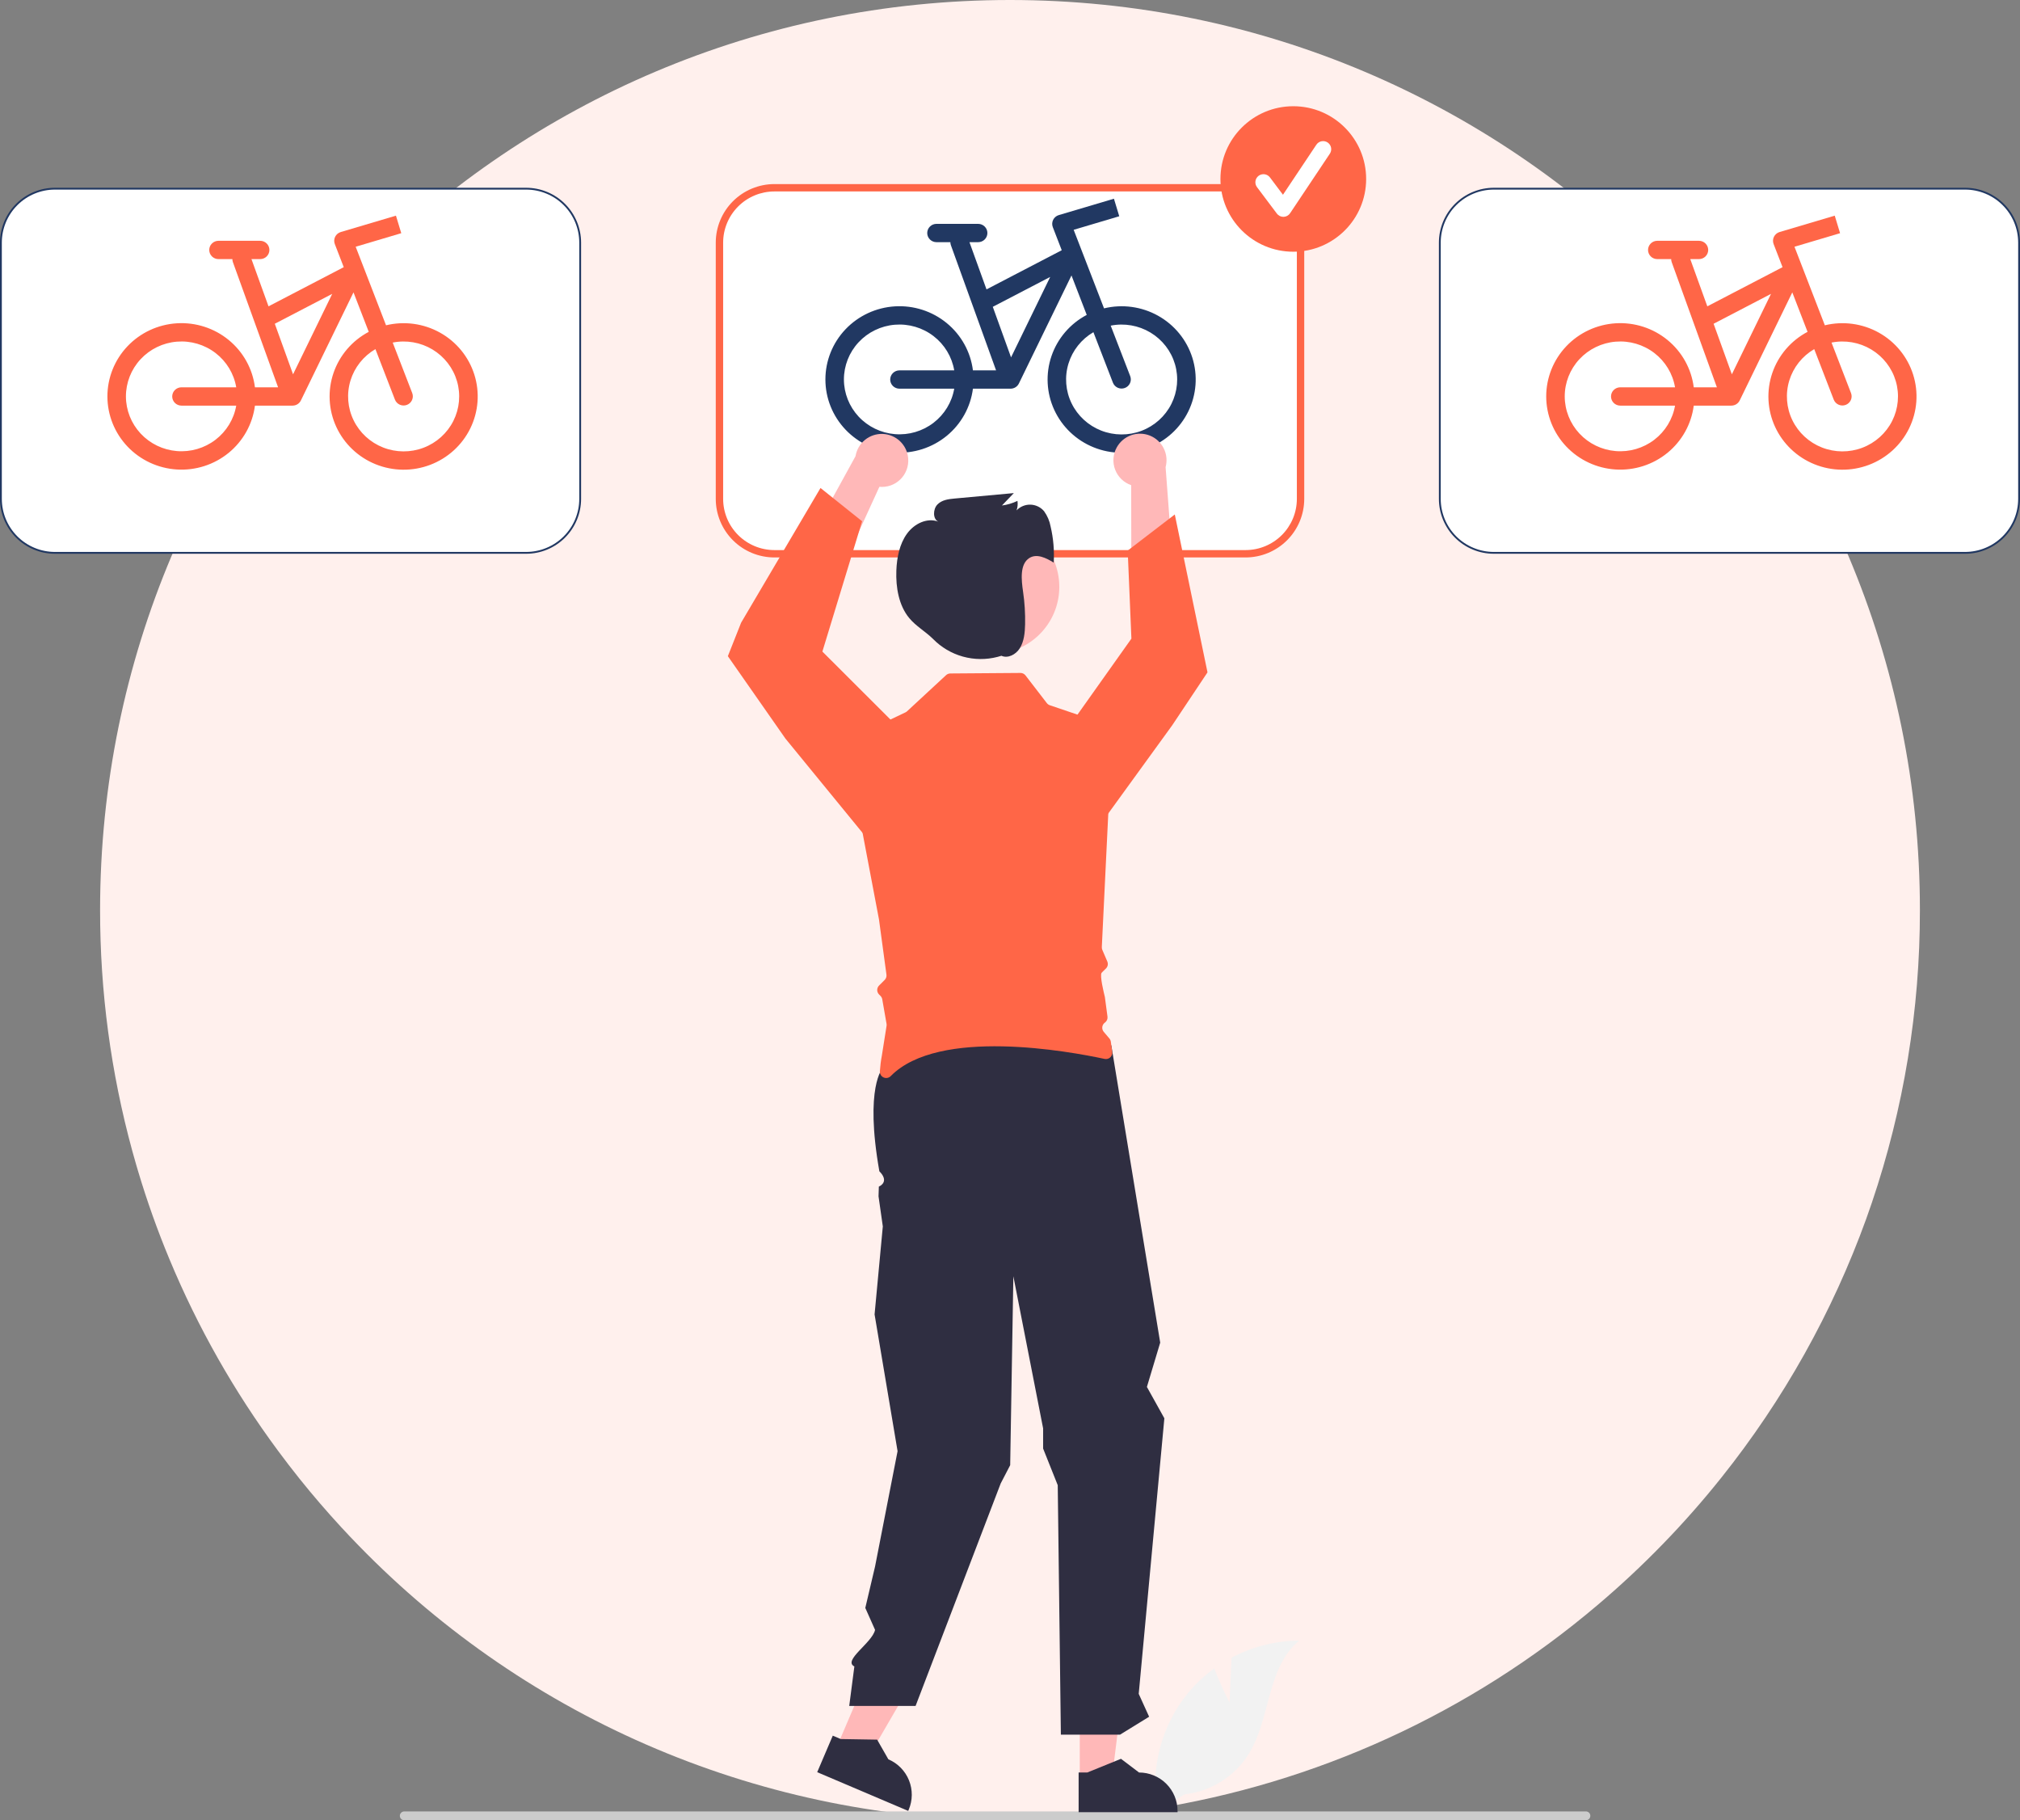 <svg width="1110" height="1000" viewBox="0 0 1110 1000" fill="none" xmlns="http://www.w3.org/2000/svg">
<rect x="0" y="0" width="1110" height="1000" fill="#808080" stroke="none"/>
<path d="M1055 500C1055.06 554.674 1046.14 608.987 1028.59 660.769C1027.59 663.728 1026.56 666.676 1025.5 669.615C1006.92 721.001 980.052 768.998 945.961 811.701C935.784 824.467 925 836.706 913.609 848.417C902.219 860.148 890.261 871.306 877.736 881.893C807.875 941.137 723.011 979.94 632.5 994.023H632.485C620.947 995.813 609.295 997.209 597.529 998.21C583.521 999.393 569.344 999.99 555 1000C488.295 1000.09 422.25 986.783 360.781 960.877C299.311 934.972 243.667 896.991 197.145 849.186C193.876 845.843 190.656 842.45 187.485 839.008C179.586 830.443 171.987 821.612 164.689 812.514C160.592 807.396 156.593 802.199 152.692 796.923C128.667 764.465 108.678 729.206 93.166 691.923C86.55 676.044 80.773 659.828 75.858 643.343C75.503 642.174 75.163 641.006 74.823 639.837C74.083 637.322 73.368 634.793 72.678 632.248C60.91 589.152 54.965 544.674 55 500C55 223.861 278.861 0 555 0C831.139 0 1055 223.861 1055 500Z" fill="#FFF0ED"/>
<g clip-path="url(#clip0_232_1004)">
<path d="M675.629 935.4L676.727 910.743C688.178 904.632 700.949 901.404 713.933 901.34C696.063 915.926 698.297 944.042 686.182 963.656C682.356 969.745 677.207 974.896 671.117 978.728C665.026 982.56 658.15 984.974 650.998 985.792L636.044 994.933C633.992 983.512 634.445 971.784 637.37 960.555C640.296 949.326 645.625 938.863 652.99 929.889C657.172 924.895 661.967 920.446 667.263 916.649C670.844 926.077 675.629 935.4 675.629 935.4Z" fill="#F2F2F2"/>
<path d="M873.895 997.591C873.896 997.908 873.834 998.221 873.713 998.514C873.593 998.807 873.415 999.073 873.191 999.296C872.966 999.52 872.7 999.698 872.407 999.818C872.114 999.939 871.8 1000 871.482 1000H222.127C221.488 1000 220.874 999.746 220.421 999.294C219.969 998.843 219.715 998.23 219.715 997.591C219.715 996.952 219.969 996.34 220.421 995.888C220.874 995.436 221.488 995.182 222.127 995.182H871.482C871.8 995.181 872.114 995.243 872.407 995.364C872.7 995.485 872.966 995.662 873.191 995.886C873.415 996.11 873.593 996.376 873.713 996.668C873.834 996.961 873.896 997.275 873.895 997.591V997.591Z" fill="#CCCCCC"/>
<path d="M1079.82 303.732H820.866C812.996 303.723 805.451 300.598 799.887 295.042C794.322 289.486 791.192 281.954 791.184 274.097V133.289C791.193 125.433 794.322 117.901 799.887 112.346C805.452 106.79 812.996 103.665 820.866 103.657H1079.82C1087.69 103.665 1095.23 106.79 1100.8 112.346C1106.36 117.901 1109.49 125.433 1109.5 133.29V274.097C1109.49 281.954 1106.36 289.486 1100.8 295.042C1095.23 300.598 1087.69 303.723 1079.82 303.732Z" fill="white" stroke="#213862"/>
<path d="M685.223 305.599H426.272C418.27 305.589 410.598 302.412 404.94 296.762C399.281 291.113 396.099 283.453 396.09 275.464V134.656C396.099 126.667 399.282 119.008 404.94 113.359C410.598 107.71 418.27 104.532 426.272 104.523H685.223C693.225 104.532 700.896 107.71 706.555 113.359C712.213 119.008 715.396 126.667 715.405 134.656V275.464C715.396 283.453 712.213 291.113 706.555 296.762C700.897 302.412 693.225 305.589 685.223 305.599V305.599Z" fill="white"/>
<path d="M289.132 303.732H30.183C22.313 303.723 14.768 300.598 9.203 295.042C3.639 289.486 0.509 281.954 0.5 274.097V133.289C0.509 125.433 3.639 117.901 9.203 112.346C14.768 106.79 22.313 103.665 30.183 103.657H289.133C297.002 103.665 304.547 106.79 310.112 112.346C315.676 117.901 318.806 125.433 318.815 133.29V274.097C318.806 281.954 315.676 289.486 310.112 295.042C304.547 300.598 297.002 303.723 289.132 303.732Z" fill="white" stroke="#213862"/>
<path d="M684.477 306.256H425.526C416.986 306.246 408.799 302.855 402.761 296.826C396.722 290.797 393.326 282.623 393.316 274.097V133.289C393.326 124.763 396.723 116.59 402.761 110.561C408.8 104.533 416.987 101.142 425.526 101.132H684.477C693.016 101.142 701.203 104.533 707.241 110.561C713.28 116.59 716.676 124.763 716.686 133.289V274.097C716.677 282.623 713.28 290.797 707.242 296.826C701.203 302.855 693.016 306.246 684.477 306.256ZM425.526 105.181C418.062 105.189 410.905 108.153 405.627 113.422C400.349 118.692 397.38 125.837 397.371 133.289V274.097C397.38 281.55 400.349 288.695 405.627 293.965C410.905 299.234 418.061 302.199 425.526 302.207H684.477C691.941 302.199 699.098 299.234 704.376 293.965C709.654 288.695 712.623 281.55 712.632 274.097V133.289C712.623 125.837 709.654 118.692 704.376 113.422C699.097 108.153 691.941 105.189 684.477 105.181H425.526Z" fill="#FF6647"/>
<path fill-rule="evenodd" clip-rule="evenodd" d="M615.037 118.81L589.986 126.255L606.67 169.409C616.724 166.973 627.338 168.419 636.353 173.451C645.367 178.483 652.104 186.724 655.192 196.495C658.279 206.267 657.486 216.835 652.972 226.048C648.459 235.261 640.565 242.427 630.898 246.087C621.23 249.746 610.516 249.625 600.936 245.747C591.357 241.869 583.631 234.525 579.333 225.212C575.034 215.899 574.486 205.316 577.799 195.617C581.113 185.918 588.039 177.832 597.168 173.006L588.785 151.324L559.883 210.697C559.466 211.55 558.815 212.269 558.003 212.772C557.191 213.275 556.253 213.541 555.295 213.539H534.633C533.327 223.688 528.163 232.964 520.191 239.482C512.218 246 502.036 249.271 491.712 248.631C481.388 247.99 471.699 243.486 464.613 236.033C457.526 228.58 453.575 218.739 453.563 208.508C453.555 198.265 457.496 188.405 464.584 180.936C471.671 173.468 481.371 168.953 491.707 168.311C502.043 167.67 512.238 170.95 520.214 177.484C528.189 184.018 533.346 193.314 534.633 203.478H547.35L522.527 134.737C522.331 134.195 522.231 133.623 522.232 133.047H514.602C513.253 133.047 511.959 132.517 511.005 131.573C510.051 130.63 509.515 129.35 509.515 128.016C509.515 126.682 510.051 125.402 511.005 124.459C511.959 123.515 513.253 122.985 514.602 122.985H537.492C538.841 122.985 540.135 123.515 541.088 124.459C542.042 125.402 542.578 126.682 542.578 128.016C542.578 129.35 542.042 130.63 541.088 131.573C540.135 132.517 538.841 133.047 537.492 133.047H532.72L542.09 158.99L583.429 137.474L578.52 124.781C578.27 124.135 578.158 123.444 578.19 122.753C578.223 122.062 578.399 121.385 578.707 120.764C579.016 120.143 579.451 119.592 579.985 119.145C580.52 118.698 581.141 118.364 581.811 118.166L612.112 109.176L615.037 118.81V118.81ZM545.544 168.564L555.575 196.334L577.091 152.144L545.544 168.564V168.564ZM611.583 210.304L600.835 182.499C594.244 186.345 589.355 192.499 587.135 199.743C584.916 206.986 585.529 214.789 588.853 221.607C592.176 228.424 597.968 233.758 605.08 236.551C612.193 239.344 620.107 239.392 627.253 236.687C634.4 233.981 640.259 228.719 643.668 221.943C647.077 215.167 647.787 207.372 645.659 200.102C643.531 192.832 638.719 186.618 632.177 182.692C625.635 178.765 617.84 177.413 610.337 178.902L621.085 206.712C621.545 207.954 621.492 209.324 620.938 210.528C620.384 211.731 619.374 212.67 618.125 213.142C616.876 213.614 615.49 213.581 614.266 213.05C613.042 212.519 612.078 211.533 611.583 210.304V210.304ZM524.353 203.478H494.255C492.906 203.478 491.613 204.008 490.659 204.951C489.705 205.894 489.169 207.174 489.169 208.508C489.169 209.843 489.705 211.122 490.659 212.066C491.613 213.009 492.906 213.539 494.255 213.539H524.353C523.057 220.985 518.986 227.68 512.943 232.302C506.9 236.924 499.325 239.138 491.713 238.506C484.1 237.875 477.004 234.443 471.824 228.89C466.645 223.336 463.759 216.064 463.736 208.508C463.729 200.935 466.6 193.636 471.781 188.059C476.962 182.482 484.073 179.035 491.703 178.402C499.334 177.769 506.926 179.995 512.974 184.64C519.022 189.285 523.084 196.009 524.353 203.478V203.478Z" fill="#213862"/>
<path fill-rule="evenodd" clip-rule="evenodd" d="M1011.13 128.114L986.075 135.56L1002.76 178.714C1012.81 176.278 1023.43 177.723 1032.44 182.756C1041.46 187.788 1048.19 196.028 1051.28 205.8C1054.37 215.571 1053.58 226.139 1049.06 235.353C1044.55 244.566 1036.65 251.732 1026.99 255.391C1017.32 259.051 1006.61 258.929 997.026 255.051C987.446 251.173 979.721 243.83 975.422 234.517C971.124 225.204 970.576 214.621 973.889 204.922C977.203 195.223 984.129 187.137 993.258 182.311L984.875 160.628L955.973 220.001C955.556 220.854 954.904 221.574 954.093 222.076C953.281 222.579 952.342 222.845 951.385 222.844H930.723C929.417 232.992 924.253 242.268 916.281 248.787C908.308 255.305 898.125 258.576 887.802 257.935C877.478 257.295 867.789 252.79 860.702 245.338C853.616 237.885 849.665 228.043 849.652 217.813C849.645 207.57 853.586 197.71 860.673 190.241C867.761 182.772 877.461 178.257 887.797 177.616C898.133 176.974 908.328 180.255 916.304 186.789C924.279 193.323 929.436 202.619 930.723 212.782H943.439L918.617 144.042C918.421 143.499 918.321 142.927 918.322 142.351H910.692C909.343 142.351 908.049 141.821 907.095 140.878C906.141 139.935 905.605 138.655 905.605 137.321C905.605 135.986 906.141 134.707 907.095 133.763C908.049 132.82 909.343 132.29 910.692 132.29H933.581C934.931 132.29 936.224 132.82 937.178 133.763C938.132 134.707 938.668 135.986 938.668 137.321C938.668 138.655 938.132 139.935 937.178 140.878C936.224 141.821 934.931 142.351 933.581 142.351H928.81L938.18 168.295L979.519 146.779L974.61 134.086C974.36 133.44 974.248 132.749 974.28 132.058C974.312 131.367 974.488 130.689 974.797 130.069C975.106 129.448 975.541 128.896 976.075 128.449C976.609 128.002 977.231 127.669 977.901 127.47L1008.2 118.48L1011.13 128.114V128.114ZM941.634 177.869L951.664 205.639L973.181 161.448L941.634 177.869V177.869ZM1007.67 219.609L996.925 191.804C990.334 195.65 985.445 201.804 983.225 209.047C981.006 216.29 981.619 224.094 984.942 230.911C988.266 237.729 994.058 243.062 1001.17 245.855C1008.28 248.648 1016.2 248.697 1023.34 245.991C1030.49 243.286 1036.35 238.024 1039.76 231.248C1043.17 224.472 1043.88 216.676 1041.75 209.407C1039.62 202.137 1034.81 195.923 1028.27 191.996C1021.72 188.07 1013.93 186.717 1006.43 188.207L1017.17 216.017C1017.63 217.258 1017.58 218.629 1017.03 219.832C1016.47 221.035 1015.46 221.975 1014.21 222.447C1012.97 222.919 1011.58 222.886 1010.36 222.355C1009.13 221.824 1008.17 220.837 1007.67 219.609V219.609ZM920.443 212.782H890.345C888.996 212.782 887.702 213.312 886.748 214.256C885.795 215.199 885.259 216.479 885.259 217.813C885.259 219.147 885.795 220.427 886.748 221.37C887.702 222.314 888.996 222.844 890.345 222.844H920.443C919.147 230.29 915.076 236.985 909.033 241.607C902.99 246.229 895.415 248.443 887.802 247.811C880.19 247.179 873.094 243.748 867.914 238.194C862.735 232.641 859.849 225.368 859.826 217.813C859.819 210.24 862.69 202.941 867.871 197.364C873.052 191.787 880.163 188.34 887.793 187.707C895.424 187.073 903.016 189.3 909.064 193.945C915.112 198.59 919.174 205.314 920.443 212.782V212.782Z" fill="#FF6647"/>
<path fill-rule="evenodd" clip-rule="evenodd" d="M220.498 128.114L195.446 135.56L212.131 178.714C222.185 176.278 232.799 177.723 241.814 182.756C250.828 187.788 257.565 196.028 260.653 205.8C263.74 215.571 262.946 226.139 258.433 235.353C253.92 244.566 246.026 251.732 236.359 255.391C226.691 259.051 215.977 258.929 206.397 255.051C196.818 251.173 189.092 243.83 184.794 234.517C180.495 225.204 179.947 214.621 183.26 204.922C186.574 195.223 193.5 187.137 202.629 182.311L194.246 160.628L165.344 220.001C164.927 220.854 164.276 221.574 163.464 222.076C162.652 222.579 161.714 222.845 160.756 222.844H140.094C138.788 232.992 133.624 242.268 125.652 248.787C117.679 255.305 107.497 258.576 97.173 257.935C86.849 257.295 77.16 252.79 70.073 245.338C62.987 237.885 59.036 228.043 59.023 217.813C59.016 207.57 62.957 197.71 70.044 190.241C77.132 182.772 86.832 178.257 97.168 177.616C107.504 176.974 117.699 180.255 125.675 186.789C133.65 193.323 138.807 202.619 140.094 212.782H152.81L127.988 144.042C127.792 143.499 127.692 142.927 127.693 142.351H120.063C118.714 142.351 117.42 141.821 116.466 140.878C115.512 139.935 114.976 138.655 114.976 137.321C114.976 135.986 115.512 134.707 116.466 133.763C117.42 132.82 118.714 132.29 120.063 132.29H142.953C144.302 132.29 145.595 132.82 146.549 133.763C147.503 134.707 148.039 135.986 148.039 137.321C148.039 138.655 147.503 139.935 146.549 140.878C145.595 141.821 144.302 142.351 142.953 142.351H138.181L147.551 168.295L188.89 146.779L183.981 134.086C183.731 133.44 183.619 132.749 183.651 132.058C183.683 131.367 183.859 130.689 184.168 130.069C184.477 129.448 184.912 128.896 185.446 128.449C185.98 128.002 186.602 127.669 187.272 127.47L217.573 118.48L220.498 128.114V128.114ZM151.005 177.869L161.036 205.639L182.552 161.448L151.005 177.869V177.869ZM217.044 219.609L206.296 191.804C199.705 195.65 194.816 201.804 192.596 209.047C190.377 216.29 190.99 224.094 194.314 230.911C197.637 237.729 203.429 243.062 210.541 245.855C217.654 248.648 225.567 248.697 232.714 245.991C239.861 243.286 245.72 238.024 249.128 231.248C252.537 224.472 253.248 216.676 251.12 209.407C248.992 202.137 244.18 195.923 237.638 191.996C231.096 188.07 223.301 186.717 215.798 188.207L226.546 216.017C227.006 217.258 226.953 218.629 226.399 219.832C225.845 221.035 224.835 221.975 223.586 222.447C222.337 222.919 220.951 222.886 219.727 222.355C218.502 221.824 217.539 220.837 217.044 219.609V219.609ZM129.814 212.782H99.716C98.367 212.782 97.073 213.312 96.12 214.256C95.166 215.199 94.63 216.479 94.63 217.813C94.63 219.147 95.166 220.427 96.12 221.37C97.073 222.314 98.367 222.844 99.716 222.844H129.814C128.518 230.29 124.447 236.985 118.404 241.607C112.361 246.229 104.786 248.443 97.174 247.811C89.561 247.179 82.465 243.748 77.285 238.194C72.106 232.641 69.22 225.368 69.197 217.813C69.19 210.24 72.061 202.941 77.242 197.364C82.423 191.787 89.534 188.34 97.164 187.707C104.795 187.073 112.387 189.3 118.435 193.945C124.483 198.59 128.545 205.314 129.814 212.782V212.782Z" fill="#FF6647"/>
<path d="M613.657 245.81C612.625 247.659 612.01 249.71 611.858 251.821C611.705 253.932 612.018 256.051 612.775 258.028C613.531 260.005 614.712 261.792 616.235 263.264C617.758 264.736 619.586 265.857 621.59 266.547L621.677 317.992L644.006 303.237L640.5 256.646C641.438 253.209 641.081 249.547 639.496 246.354C637.911 243.162 635.208 240.661 631.899 239.325C628.591 237.99 624.906 237.912 621.544 239.107C618.182 240.303 615.376 242.688 613.657 245.81V245.81Z" fill="#FFB8B8"/>
<path d="M458.941 961.83L475.204 968.749L509.675 909.415L485.672 899.203L458.941 961.83Z" fill="#FFB8B8"/>
<path d="M593.335 977.195L611.012 977.193L619.423 909.117L593.332 909.119L593.335 977.195Z" fill="#FFB8B8"/>
<path d="M592.712 995.606L647.073 995.604V994.917C647.073 989.315 644.843 983.942 640.875 979.981C636.907 976.019 631.526 973.793 625.914 973.793H625.913L615.983 966.272L597.456 973.794L592.711 973.794L592.712 995.606Z" fill="#2F2E41"/>
<path d="M449.055 973.616L499.064 994.893L499.334 994.262C501.534 989.108 501.593 983.292 499.498 978.095C497.404 972.897 493.327 968.743 488.165 966.546L488.164 966.546L481.982 955.74L461.985 955.408L457.619 953.551L449.055 973.616Z" fill="#2F2E41"/>
<path d="M610.672 574.296L637.539 737.625L630.227 761.964L639.822 779.201L625.732 930.585L631.451 943.156L615.472 952.995H582.955L581.23 815.946L573.198 795.825V784.735L556.847 701.166L555.103 804.948L549.882 815L503.118 937.221H466.656L469.476 915.532C462.944 912.23 479.284 902.579 480.854 895.438L475.486 883.378L480.854 860.598L493.221 797.243L480.586 722.123L485.111 673.772L482.755 657.232L482.934 651.883C482.934 651.883 489.166 649.482 483.214 643.49C474.974 596.855 485.111 586.735 485.111 586.735L525.682 563.029L610.672 574.296Z" fill="#2F2E41"/>
<path d="M545.245 359.203C565.595 359.203 582.092 342.733 582.092 322.416C582.092 302.099 565.595 285.628 545.245 285.628C524.895 285.628 508.398 302.099 508.398 322.416C508.398 342.733 524.895 359.203 545.245 359.203Z" fill="#FFB8B8"/>
<path d="M499.05 251.847C499.224 253.956 498.932 256.078 498.196 258.062C497.459 260.047 496.296 261.846 494.788 263.333C493.28 264.82 491.463 265.959 489.466 266.67C487.47 267.38 485.341 267.645 483.231 267.445L461.821 314.239L447.613 291.579L470.122 250.617C470.693 247.1 472.537 243.914 475.303 241.663C478.07 239.412 481.567 238.253 485.133 238.404C488.699 238.556 492.085 240.008 494.65 242.486C497.215 244.963 498.78 248.294 499.05 251.847V251.847Z" fill="#FFB8B8"/>
<path d="M466.846 406.011L497.56 391.363C497.877 391.212 498.169 391.014 498.426 390.776L519.866 370.922C520.502 370.332 521.337 370.002 522.205 369.996L560.735 369.708C561.272 369.704 561.803 369.824 562.286 370.059C562.768 370.294 563.19 370.638 563.518 371.063L575.244 386.282C575.662 386.825 576.232 387.233 576.882 387.453L608.838 398.291C609.553 398.533 610.17 399.002 610.595 399.625C611.02 400.248 611.23 400.993 611.194 401.746L605.453 520.319C605.427 520.845 605.522 521.37 605.73 521.854L608.475 528.249C608.756 528.9 608.83 529.622 608.686 530.316C608.543 531.011 608.19 531.645 607.674 532.133C606.859 532.902 605.945 533.791 605.354 534.444C604.166 535.755 606.701 546.025 607.079 547.523C607.11 547.649 607.135 547.776 607.151 547.904L608.57 558.524C608.653 559.149 608.564 559.785 608.313 560.363C608.062 560.942 607.658 561.441 607.144 561.808V561.808C606.753 562.087 606.424 562.444 606.178 562.856C605.932 563.268 605.774 563.727 605.715 564.204C605.655 564.68 605.696 565.163 605.833 565.623C605.97 566.083 606.201 566.51 606.512 566.876L609.62 570.542C610.05 571.049 610.325 571.668 610.413 572.327L611.158 577.903C611.233 578.455 611.173 579.016 610.985 579.539C610.797 580.063 610.485 580.534 610.076 580.912C609.668 581.29 609.174 581.564 608.637 581.712C608.099 581.859 607.534 581.875 606.989 581.759C587.683 577.601 515.828 564.368 489.472 591.181C488.974 591.698 488.328 592.048 487.623 592.183C486.918 592.319 486.189 592.233 485.534 591.938C484.88 591.643 484.333 591.154 483.969 590.536C483.604 589.919 483.44 589.204 483.499 588.49C483.69 585.595 484.056 582.715 484.595 579.864L487.168 563.6C487.227 563.222 487.224 562.837 487.159 562.461L484.805 549.001C484.682 548.297 484.344 547.648 483.838 547.143L483.048 546.354C482.725 546.032 482.469 545.649 482.295 545.228C482.12 544.806 482.03 544.355 482.03 543.899C482.03 543.443 482.12 542.991 482.295 542.57C482.469 542.149 482.725 541.766 483.048 541.444L486.125 538.373C486.503 537.995 486.789 537.534 486.961 537.028C487.132 536.521 487.184 535.982 487.112 535.452L483.025 505.256C483.017 505.195 483.007 505.135 482.996 505.075L464.928 409.79C464.785 409.037 464.896 408.258 465.243 407.574C465.59 406.891 466.153 406.341 466.846 406.011Z" fill="#FF6647"/>
<path d="M535.822 357.401C535.665 357.055 535.508 356.708 535.352 356.36C535.412 356.362 535.472 356.37 535.532 356.372L535.822 357.401Z" fill="#2F2E41"/>
<path d="M605.809 451.313L644.137 398.464L663.525 369.389L645.557 282.638L619.677 302.487L621.713 350.86L587.07 399.674L605.809 451.313Z" fill="#FF6647"/>
<path d="M577.326 289.314C576.775 286.258 575.542 283.365 573.719 280.849C572.801 279.759 571.663 278.875 570.379 278.255C569.095 277.634 567.694 277.291 566.269 277.248C564.843 277.205 563.424 277.462 562.105 278.004C560.786 278.545 559.596 279.359 558.613 280.391C559.189 278.719 559.356 276.933 559.102 275.183C556.411 276.472 553.532 277.327 550.573 277.716L557.111 270.9L524.564 273.885C521.204 274.194 517.572 274.63 515.105 277.178C512.638 279.725 512.502 285.164 515.619 286.584C509.476 284.274 502.421 287.627 498.368 293.245C494.314 298.862 492.822 306.272 492.548 313.46C492.193 322.781 493.933 332.705 499.632 339.567C503.358 344.055 508.439 346.853 512.564 350.89C512.605 350.93 512.646 350.971 512.687 351.012C517.204 355.637 522.866 358.986 529.099 360.72C535.332 362.453 541.913 362.509 548.174 360.882C548.878 360.689 549.576 360.474 550.278 360.275C553.785 361.858 558.153 359.693 560.367 356.172C562.728 352.416 563.195 347.611 563.295 343.035C563.425 337.049 563.056 331.063 562.19 325.139C561.214 318.468 560.334 309.924 565.627 306.573C569.747 303.964 574.866 306.539 579.014 309.093C579.412 302.453 578.844 295.791 577.326 289.314Z" fill="#2F2E41"/>
<path d="M498.754 459.614L474.202 457.846L431.591 405.76L399.961 360.496L407.246 342.096L450.87 268.096L473.735 286.383L451.906 357.965L495.178 401.167L498.754 459.614Z" fill="#FF6647"/>
<path d="M710.672 138.295C732.78 138.295 750.703 120.401 750.703 98.329C750.703 76.256 732.78 58.362 710.672 58.362C688.563 58.362 670.641 76.256 670.641 98.329C670.641 120.401 688.563 138.295 710.672 138.295Z" fill="#FF6647"/>
<path d="M705.209 119.129C704.517 119.129 703.836 118.968 703.217 118.659C702.599 118.351 702.061 117.902 701.647 117.35L690.726 102.812C690.374 102.345 690.118 101.813 689.972 101.248C689.827 100.682 689.794 100.093 689.876 99.514C689.959 98.936 690.155 98.379 690.453 97.877C690.751 97.374 691.145 96.935 691.613 96.584C692.081 96.234 692.614 95.979 693.181 95.834C693.748 95.689 694.338 95.657 694.917 95.74C695.497 95.823 696.054 96.019 696.557 96.317C697.06 96.615 697.5 97.01 697.85 97.478L704.995 106.988L723.346 79.507C723.67 79.02 724.087 78.601 724.573 78.276C725.059 77.95 725.604 77.723 726.178 77.608C726.752 77.493 727.343 77.492 727.918 77.605C728.492 77.718 729.039 77.943 729.526 78.267C730.013 78.591 730.431 79.008 730.757 79.494C731.082 79.98 731.308 80.525 731.423 81.098C731.537 81.671 731.537 82.261 731.423 82.835C731.308 83.408 731.082 83.953 730.756 84.439L708.914 117.149C708.519 117.741 707.988 118.229 707.364 118.573C706.741 118.917 706.045 119.107 705.333 119.127C705.291 119.128 705.25 119.129 705.209 119.129Z" fill="white"/>
</g>
<defs>
<clipPath id="clip0_232_1004">
<rect width="1110" height="942" fill="white" transform="translate(0 58)"/>
</clipPath>
</defs>
</svg>
